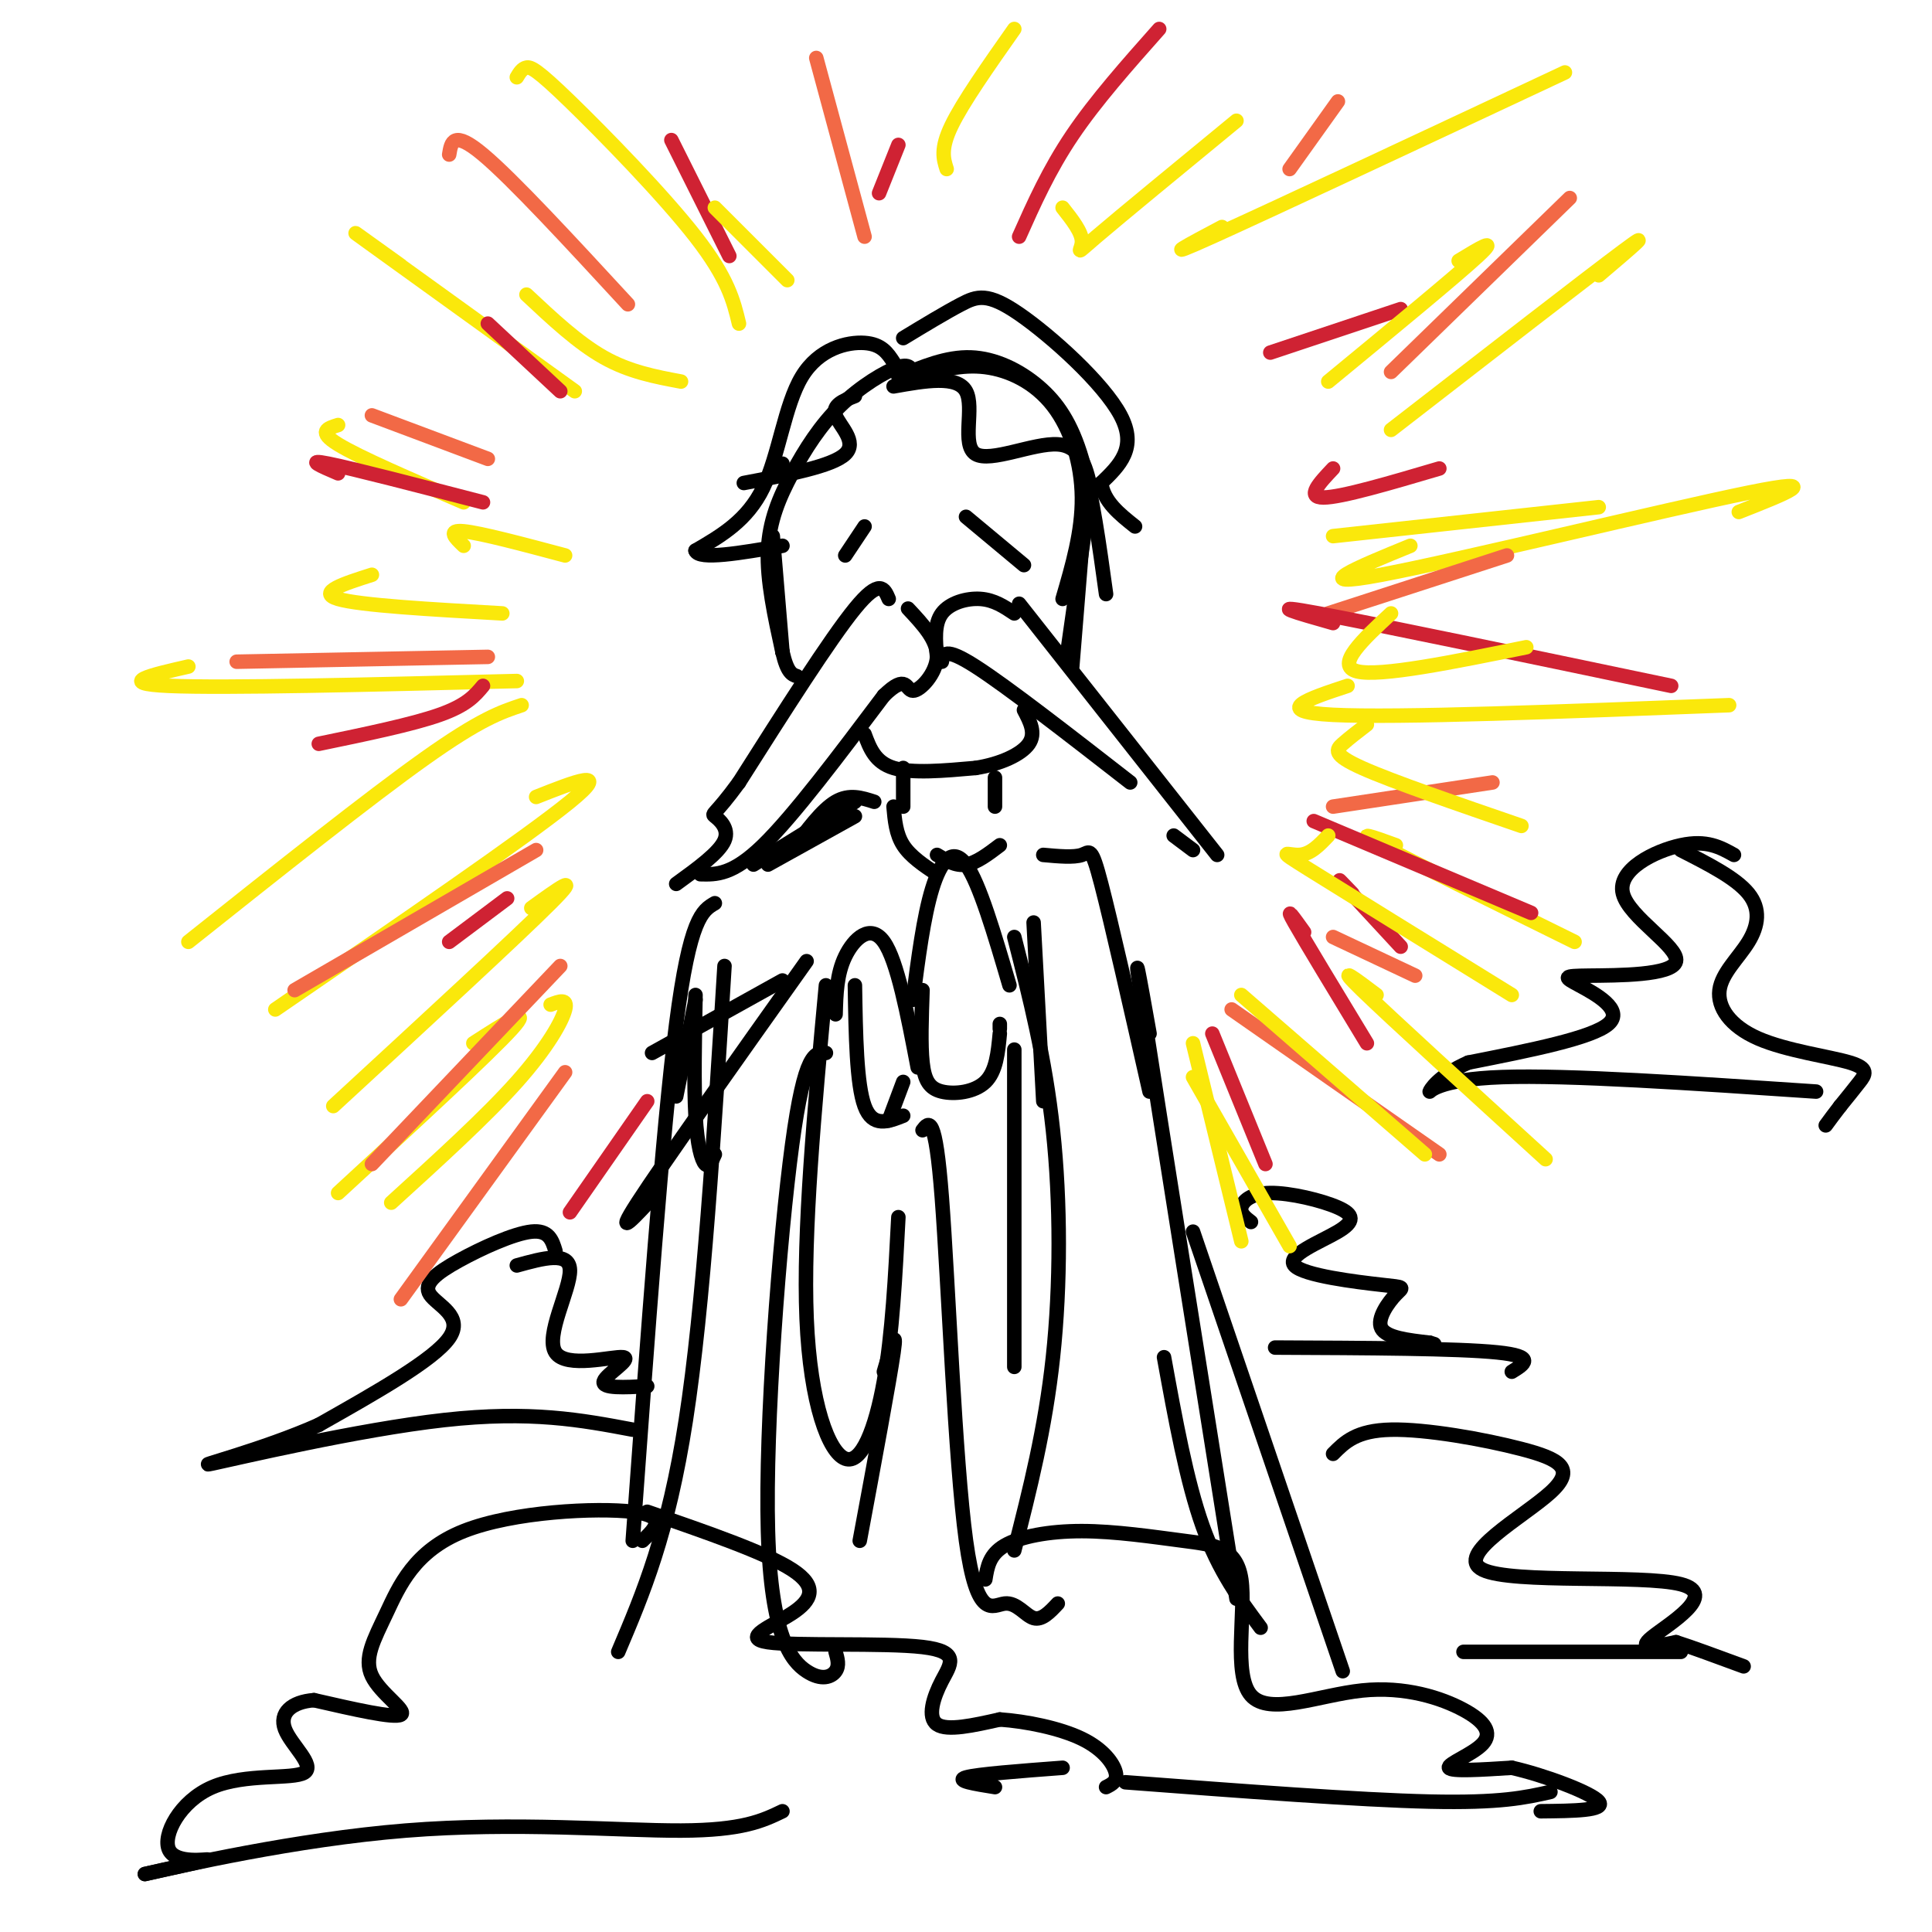 <svg viewBox='0 0 400 400' version='1.1' xmlns='http://www.w3.org/2000/svg' xmlns:xlink='http://www.w3.org/1999/xlink'><g fill='none' stroke='#000000' stroke-width='3' stroke-linecap='round' stroke-linejoin='round'><path d='M189,78c-0.167,-1.421 -0.335,-2.842 -3,-2c-2.665,0.842 -7.828,3.947 -12,8c-4.172,4.053 -7.354,9.053 -10,14c-2.646,4.947 -4.756,9.842 -5,16c-0.244,6.158 1.378,13.579 3,21'/><path d='M162,135c1.000,4.333 2.000,4.667 3,5'/><path d='M190,78c4.536,-1.310 9.071,-2.619 14,-2c4.929,0.619 10.250,3.167 14,8c3.750,4.833 5.929,11.952 6,19c0.071,7.048 -1.964,14.024 -4,21'/><path d='M186,78c4.994,-2.089 9.988,-4.179 15,-4c5.012,0.179 10.042,2.625 14,6c3.958,3.375 6.845,7.679 9,15c2.155,7.321 3.577,17.661 5,28'/><path d='M225,101c0.000,0.000 -3.000,37.000 -3,37'/><path d='M225,107c0.000,0.000 -4.000,28.000 -4,28'/><path d='M160,111c0.000,0.000 2.000,24.000 2,24'/><path d='M179,109c0.000,0.000 -4.000,6.000 -4,6'/><path d='M200,107c0.000,0.000 12.000,10.000 12,10'/><path d='M184,124c-0.917,-2.167 -1.833,-4.333 -7,2c-5.167,6.333 -14.583,21.167 -24,36'/><path d='M153,162c-5.083,6.964 -5.792,6.375 -5,7c0.792,0.625 3.083,2.464 2,5c-1.083,2.536 -5.542,5.768 -10,9'/><path d='M145,181c3.333,0.083 6.667,0.167 13,-6c6.333,-6.167 15.667,-18.583 25,-31'/><path d='M183,144c4.857,-4.726 4.500,-1.042 6,-1c1.500,0.042 4.857,-3.560 5,-7c0.143,-3.440 -2.929,-6.720 -6,-10'/><path d='M210,127c-2.089,-1.400 -4.178,-2.800 -7,-3c-2.822,-0.200 -6.378,0.800 -8,3c-1.622,2.200 -1.311,5.600 -1,9'/><path d='M195,137c0.250,-1.583 0.500,-3.167 7,1c6.500,4.167 19.250,14.083 32,24'/><path d='M211,125c0.000,0.000 41.000,52.000 41,52'/><path d='M243,173c0.000,0.000 4.000,3.000 4,3'/><path d='M179,152c1.083,2.917 2.167,5.833 6,7c3.833,1.167 10.417,0.583 17,0'/><path d='M202,159c5.133,-0.800 9.467,-2.800 11,-5c1.533,-2.200 0.267,-4.600 -1,-7'/><path d='M209,204c-3.111,-10.600 -6.222,-21.200 -9,-25c-2.778,-3.800 -5.222,-0.800 -7,5c-1.778,5.800 -2.889,14.400 -4,23'/><path d='M191,205c-0.202,5.661 -0.405,11.321 0,15c0.405,3.679 1.417,5.375 4,6c2.583,0.625 6.738,0.179 9,-2c2.262,-2.179 2.631,-6.089 3,-10'/><path d='M207,213c0.000,0.000 0.000,-1.000 0,-1'/><path d='M214,191c0.000,0.000 2.000,37.000 2,37'/><path d='M210,194c3.200,12.556 6.400,25.111 8,40c1.600,14.889 1.600,32.111 0,47c-1.600,14.889 -4.800,27.444 -8,40'/><path d='M191,234c1.327,-1.758 2.654,-3.515 4,14c1.346,17.515 2.711,54.303 5,71c2.289,16.697 5.501,13.303 8,13c2.499,-0.303 4.285,2.485 6,3c1.715,0.515 3.357,-1.242 5,-3'/><path d='M210,226c0.000,-6.750 0.000,-13.500 0,-4c0.000,9.500 0.000,35.250 0,61'/><path d='M187,159c0.000,0.000 0.000,8.000 0,8'/><path d='M206,161c0.000,0.000 0.000,6.000 0,6'/><path d='M185,167c0.250,2.833 0.500,5.667 2,8c1.500,2.333 4.250,4.167 7,6'/><path d='M194,177c1.917,1.167 3.833,2.333 6,2c2.167,-0.333 4.583,-2.167 7,-4'/><path d='M181,166c-2.583,-0.833 -5.167,-1.667 -8,0c-2.833,1.667 -5.917,5.833 -9,10'/><path d='M177,166c0.000,0.000 -21.000,13.000 -21,13'/><path d='M177,169c0.000,0.000 -18.000,10.000 -18,10'/><path d='M148,187c-2.583,1.500 -5.167,3.000 -8,25c-2.833,22.000 -5.917,64.500 -9,107'/><path d='M150,200c-2.167,35.167 -4.333,70.333 -8,94c-3.667,23.667 -8.833,35.833 -14,48'/><path d='M173,210c0.111,-4.156 0.222,-8.311 2,-12c1.778,-3.689 5.222,-6.911 8,-3c2.778,3.911 4.889,14.956 7,26'/><path d='M187,224c0.000,0.000 -3.000,8.000 -3,8'/><path d='M177,204c0.167,10.250 0.333,20.500 2,25c1.667,4.500 4.833,3.250 8,2'/><path d='M171,204c-2.375,25.607 -4.750,51.214 -4,69c0.750,17.786 4.625,27.750 8,29c3.375,1.250 6.250,-6.214 8,-16c1.750,-9.786 2.375,-21.893 3,-34'/><path d='M171,218c-2.198,-0.156 -4.396,-0.313 -7,19c-2.604,19.313 -5.616,58.094 -5,80c0.616,21.906 4.858,26.936 8,29c3.142,2.064 5.183,1.161 6,0c0.817,-1.161 0.408,-2.581 0,-4'/><path d='M183,284c1.417,-4.917 2.833,-9.833 2,-4c-0.833,5.833 -3.917,22.417 -7,39'/><path d='M162,203c0.000,0.000 -27.000,15.000 -27,15'/><path d='M167,199c-14.917,21.000 -29.833,42.000 -35,50c-5.167,8.000 -0.583,3.000 4,-2'/><path d='M148,239c-0.622,1.400 -1.244,2.800 -2,2c-0.756,-0.800 -1.644,-3.800 -2,-10c-0.356,-6.200 -0.178,-15.600 0,-25'/><path d='M144,207c0.000,0.000 -4.000,20.000 -4,20'/><path d='M216,177c3.156,0.289 6.311,0.578 8,0c1.689,-0.578 1.911,-2.022 4,6c2.089,8.022 6.044,25.511 10,43'/><path d='M238,214c-2.000,-11.250 -4.000,-22.500 -1,-3c3.000,19.500 11.000,69.750 19,120'/><path d='M241,281c2.333,12.833 4.667,25.667 8,35c3.333,9.333 7.667,15.167 12,21'/><path d='M247,255c0.000,0.000 31.000,91.000 31,91'/><path d='M185,75c-1.220,-1.875 -2.440,-3.750 -6,-4c-3.560,-0.250 -9.458,1.125 -13,7c-3.542,5.875 -4.726,16.250 -8,23c-3.274,6.750 -8.637,9.875 -14,13'/><path d='M144,114c0.667,2.000 9.333,0.500 18,-1'/><path d='M187,70c4.363,-2.643 8.726,-5.286 12,-7c3.274,-1.714 5.458,-2.500 12,2c6.542,4.500 17.440,14.286 21,21c3.560,6.714 -0.220,10.357 -4,14'/><path d='M228,100c0.500,3.833 3.750,6.417 7,9'/><path d='M185,80c6.577,-1.167 13.155,-2.333 15,1c1.845,3.333 -1.042,11.167 2,13c3.042,1.833 12.012,-2.333 17,-2c4.988,0.333 5.994,5.167 7,10'/><path d='M177,82c-2.378,0.933 -4.756,1.867 -4,4c0.756,2.133 4.644,5.467 2,8c-2.644,2.533 -11.822,4.267 -21,6'/><path d='M162,96c0.000,0.000 0.000,0.000 0,0'/><path d='M133,319c2.678,-2.560 5.356,-5.121 -2,-6c-7.356,-0.879 -24.744,-0.078 -35,4c-10.256,4.078 -13.378,11.433 -16,17c-2.622,5.567 -4.744,9.345 -3,13c1.744,3.655 7.356,7.187 6,8c-1.356,0.813 -9.678,-1.094 -18,-3'/><path d='M65,352c-4.644,0.342 -7.254,2.699 -6,6c1.254,3.301 6.372,7.548 4,9c-2.372,1.452 -12.234,0.111 -19,3c-6.766,2.889 -10.437,10.009 -9,13c1.437,2.991 7.982,1.855 8,2c0.018,0.145 -6.491,1.573 -13,3'/><path d='M30,388c7.060,-1.619 31.208,-7.167 54,-9c22.792,-1.833 44.226,0.048 57,0c12.774,-0.048 16.887,-2.024 21,-4'/><path d='M134,313c12.278,4.236 24.557,8.473 30,12c5.443,3.527 4.051,6.345 0,9c-4.051,2.655 -10.762,5.148 -5,6c5.762,0.852 23.998,0.063 32,1c8.002,0.937 5.770,3.598 4,7c-1.770,3.402 -3.077,7.543 -1,9c2.077,1.457 7.539,0.228 13,-1'/><path d='M207,356c5.417,0.369 12.458,1.792 17,4c4.542,2.208 6.583,5.202 7,7c0.417,1.798 -0.792,2.399 -2,3'/><path d='M206,370c-4.167,-0.667 -8.333,-1.333 -6,-2c2.333,-0.667 11.167,-1.333 20,-2'/><path d='M204,327c0.412,-2.570 0.824,-5.140 4,-7c3.176,-1.860 9.114,-3.011 16,-3c6.886,0.011 14.718,1.183 21,2c6.282,0.817 11.013,1.280 12,8c0.987,6.720 -1.771,19.696 2,24c3.771,4.304 14.071,-0.065 23,-1c8.929,-0.935 16.486,1.564 21,4c4.514,2.436 5.985,4.810 4,7c-1.985,2.190 -7.424,4.197 -7,5c0.424,0.803 6.712,0.401 13,0'/><path d='M313,366c6.556,1.467 16.444,5.133 18,7c1.556,1.867 -5.222,1.933 -12,2'/><path d='M233,369c24.167,1.833 48.333,3.667 63,4c14.667,0.333 19.833,-0.833 25,-2'/><path d='M276,301c2.403,-2.423 4.806,-4.846 12,-5c7.194,-0.154 19.178,1.960 27,4c7.822,2.040 11.483,4.005 6,9c-5.483,4.995 -20.109,13.019 -14,16c6.109,2.981 32.952,0.918 41,3c8.048,2.082 -2.701,8.309 -6,11c-3.299,2.691 0.850,1.845 5,1'/><path d='M347,340c3.167,1.000 8.583,3.000 14,5'/><path d='M303,342c0.000,0.000 45.000,0.000 45,0'/><path d='M115,259c-0.671,-2.201 -1.343,-4.402 -5,-4c-3.657,0.402 -10.300,3.407 -15,6c-4.700,2.593 -7.458,4.775 -6,7c1.458,2.225 7.131,4.493 4,9c-3.131,4.507 -15.065,11.254 -27,18'/><path d='M66,295c-11.548,5.155 -26.917,9.042 -22,8c4.917,-1.042 30.119,-7.012 48,-9c17.881,-1.988 28.440,0.006 39,2'/><path d='M107,262c5.459,-1.510 10.919,-3.021 11,1c0.081,4.021 -5.215,13.573 -3,17c2.215,3.427 11.943,0.730 14,1c2.057,0.270 -3.555,3.506 -4,5c-0.445,1.494 4.278,1.247 9,1'/><path d='M259,253c-1.129,-0.865 -2.259,-1.730 -2,-3c0.259,-1.270 1.906,-2.946 6,-3c4.094,-0.054 10.636,1.514 14,3c3.364,1.486 3.552,2.891 0,5c-3.552,2.109 -10.844,4.921 -9,7c1.844,2.079 12.824,3.423 18,4c5.176,0.577 4.547,0.386 3,2c-1.547,1.614 -4.014,5.033 -3,7c1.014,1.967 5.507,2.484 10,3'/><path d='M296,278c1.667,0.500 0.833,0.250 0,0'/><path d='M264,279c18.917,0.083 37.833,0.167 46,1c8.167,0.833 5.583,2.417 3,4'/><path d='M359,177c-2.821,-1.577 -5.642,-3.153 -11,-2c-5.358,1.153 -13.252,5.037 -12,10c1.252,4.963 11.650,11.007 11,14c-0.650,2.993 -12.350,2.936 -18,3c-5.650,0.064 -5.252,0.248 -2,2c3.252,1.752 9.358,5.072 6,8c-3.358,2.928 -16.179,5.464 -29,8'/><path d='M304,220c-6.417,2.810 -7.958,5.833 -8,6c-0.042,0.167 1.417,-2.524 15,-3c13.583,-0.476 39.292,1.262 65,3'/><path d='M348,176c5.710,2.903 11.419,5.805 14,9c2.581,3.195 2.032,6.681 0,10c-2.032,3.319 -5.547,6.469 -6,10c-0.453,3.531 2.157,7.441 8,10c5.843,2.559 14.919,3.766 19,5c4.081,1.234 3.166,2.495 2,4c-1.166,1.505 -2.583,3.252 -4,5'/><path d='M381,229c-1.167,1.500 -2.083,2.750 -3,4'/></g>
<g fill='none' stroke='#fae80b' stroke-width='3' stroke-linecap='round' stroke-linejoin='round'><path d='M331,57c6.083,-5.167 12.167,-10.333 5,-5c-7.167,5.333 -27.583,21.167 -48,37'/><path d='M292,113c-11.022,4.511 -22.044,9.022 -6,6c16.044,-3.022 59.156,-13.578 76,-17c16.844,-3.422 7.422,0.289 -2,4'/><path d='M279,142c-8.083,2.667 -16.167,5.333 -3,6c13.167,0.667 47.583,-0.667 82,-2'/><path d='M289,175c-4.583,-1.667 -9.167,-3.333 -3,0c6.167,3.333 23.083,11.667 40,20'/><path d='M285,206c-4.417,-3.333 -8.833,-6.667 -3,-1c5.833,5.667 21.917,20.333 38,35'/><path d='M107,16c0.548,-0.911 1.095,-1.821 2,-2c0.905,-0.179 2.167,0.375 9,7c6.833,6.625 19.238,19.321 26,28c6.762,8.679 7.881,13.339 9,18'/><path d='M83,55c-6.500,-4.667 -13.000,-9.333 -7,-5c6.000,4.333 24.500,17.667 43,31'/><path d='M70,88c-2.167,0.667 -4.333,1.333 0,4c4.333,2.667 15.167,7.333 26,12'/><path d='M39,138c-7.667,1.750 -15.333,3.500 -4,4c11.333,0.500 41.667,-0.250 72,-1'/><path d='M108,146c-4.250,1.417 -8.500,2.833 -20,11c-11.500,8.167 -30.250,23.083 -49,38'/><path d='M111,165c8.000,-3.167 16.000,-6.333 7,1c-9.000,7.333 -35.000,25.167 -61,43'/><path d='M110,188c5.417,-3.917 10.833,-7.833 4,-1c-6.833,6.833 -25.917,24.417 -45,42'/><path d='M98,216c6.333,-4.083 12.667,-8.167 8,-3c-4.667,5.167 -20.333,19.583 -36,34'/><path d='M196,35c-0.667,-2.083 -1.333,-4.167 1,-9c2.333,-4.833 7.667,-12.417 13,-20'/><path d='M220,43c2.000,2.533 4.000,5.067 4,7c0.000,1.933 -2.000,3.267 3,-1c5.000,-4.267 17.000,-14.133 29,-24'/><path d='M253,47c-6.917,3.667 -13.833,7.333 -2,2c11.833,-5.333 42.417,-19.667 73,-34'/></g>
<g fill='none' stroke='#f26946' stroke-width='3' stroke-linecap='round' stroke-linejoin='round'><path d='M255,209c0.000,0.000 43.000,30.000 43,30'/><path d='M276,194c0.000,0.000 17.000,8.000 17,8'/><path d='M276,167c0.000,0.000 33.000,-5.000 33,-5'/><path d='M275,127c0.000,0.000 37.000,-12.000 37,-12'/><path d='M325,41c0.000,0.000 -37.000,36.000 -37,36'/><path d='M277,21c0.000,0.000 -10.000,14.000 -10,14'/><path d='M169,12c0.000,0.000 10.000,37.000 10,37'/><path d='M93,32c0.417,-2.583 0.833,-5.167 7,0c6.167,5.167 18.083,18.083 30,31'/><path d='M77,86c0.000,0.000 24.000,9.000 24,9'/><path d='M49,137c0.000,0.000 52.000,-1.000 52,-1'/><path d='M111,176c0.000,0.000 -50.000,29.000 -50,29'/><path d='M116,200c0.000,0.000 -39.000,41.000 -39,41'/><path d='M117,222c0.000,0.000 -34.000,47.000 -34,47'/></g>
<g fill='none' stroke='#cf2233' stroke-width='3' stroke-linecap='round' stroke-linejoin='round'><path d='M134,228c0.000,0.000 -16.000,23.000 -16,23'/><path d='M105,186c0.000,0.000 -12.000,9.000 -12,9'/><path d='M100,142c-1.667,2.000 -3.333,4.000 -9,6c-5.667,2.000 -15.333,4.000 -25,6'/><path d='M70,98c-3.500,-1.500 -7.000,-3.000 -2,-2c5.000,1.000 18.500,4.500 32,8'/><path d='M101,67c0.000,0.000 15.000,14.000 15,14'/><path d='M139,29c0.000,0.000 12.000,24.000 12,24'/><path d='M186,30c0.000,0.000 -4.000,10.000 -4,10'/><path d='M211,49c3.083,-6.917 6.167,-13.833 11,-21c4.833,-7.167 11.417,-14.583 18,-22'/><path d='M263,73c0.000,0.000 27.000,-9.000 27,-9'/><path d='M276,97c-2.833,3.000 -5.667,6.000 -2,6c3.667,0.000 13.833,-3.000 24,-6'/><path d='M276,129c-7.333,-2.083 -14.667,-4.167 -3,-2c11.667,2.167 42.333,8.583 73,15'/><path d='M272,170c0.000,0.000 45.000,19.000 45,19'/><path d='M280,185c-1.833,-1.917 -3.667,-3.833 -2,-2c1.667,1.833 6.833,7.417 12,13'/><path d='M270,193c-2.083,-2.917 -4.167,-5.833 -2,-2c2.167,3.833 8.583,14.417 15,25'/><path d='M251,214c0.000,0.000 11.000,27.000 11,27'/></g>
<g fill='none' stroke='#fae80b' stroke-width='3' stroke-linecap='round' stroke-linejoin='round'><path d='M114,208c1.800,-0.689 3.600,-1.378 3,1c-0.600,2.378 -3.600,7.822 -10,15c-6.400,7.178 -16.200,16.089 -26,25'/><path d='M77,119c-5.750,1.833 -11.500,3.667 -7,5c4.500,1.333 19.250,2.167 34,3'/><path d='M96,113c-1.750,-1.667 -3.500,-3.333 0,-3c3.500,0.333 12.250,2.667 21,5'/><path d='M109,61c5.333,5.000 10.667,10.000 16,13c5.333,3.000 10.667,4.000 16,5'/><path d='M148,43c0.000,0.000 15.000,15.000 15,15'/><path d='M302,54c4.250,-2.583 8.500,-5.167 4,-1c-4.500,4.167 -17.750,15.083 -31,26'/><path d='M276,111c0.000,0.000 55.000,-6.000 55,-6'/><path d='M288,127c-5.833,5.417 -11.667,10.833 -7,12c4.667,1.167 19.833,-1.917 35,-5'/><path d='M283,150c-1.822,1.400 -3.644,2.800 -5,4c-1.356,1.200 -2.244,2.200 4,5c6.244,2.800 19.622,7.400 33,12'/><path d='M275,173c-1.822,1.933 -3.644,3.867 -6,4c-2.356,0.133 -5.244,-1.533 2,3c7.244,4.533 24.622,15.267 42,26'/><path d='M257,206c0.000,0.000 38.000,33.000 38,33'/><path d='M247,223c0.000,0.000 20.000,35.000 20,35'/><path d='M247,216c0.000,0.000 10.000,41.000 10,41'/></g>
</svg>